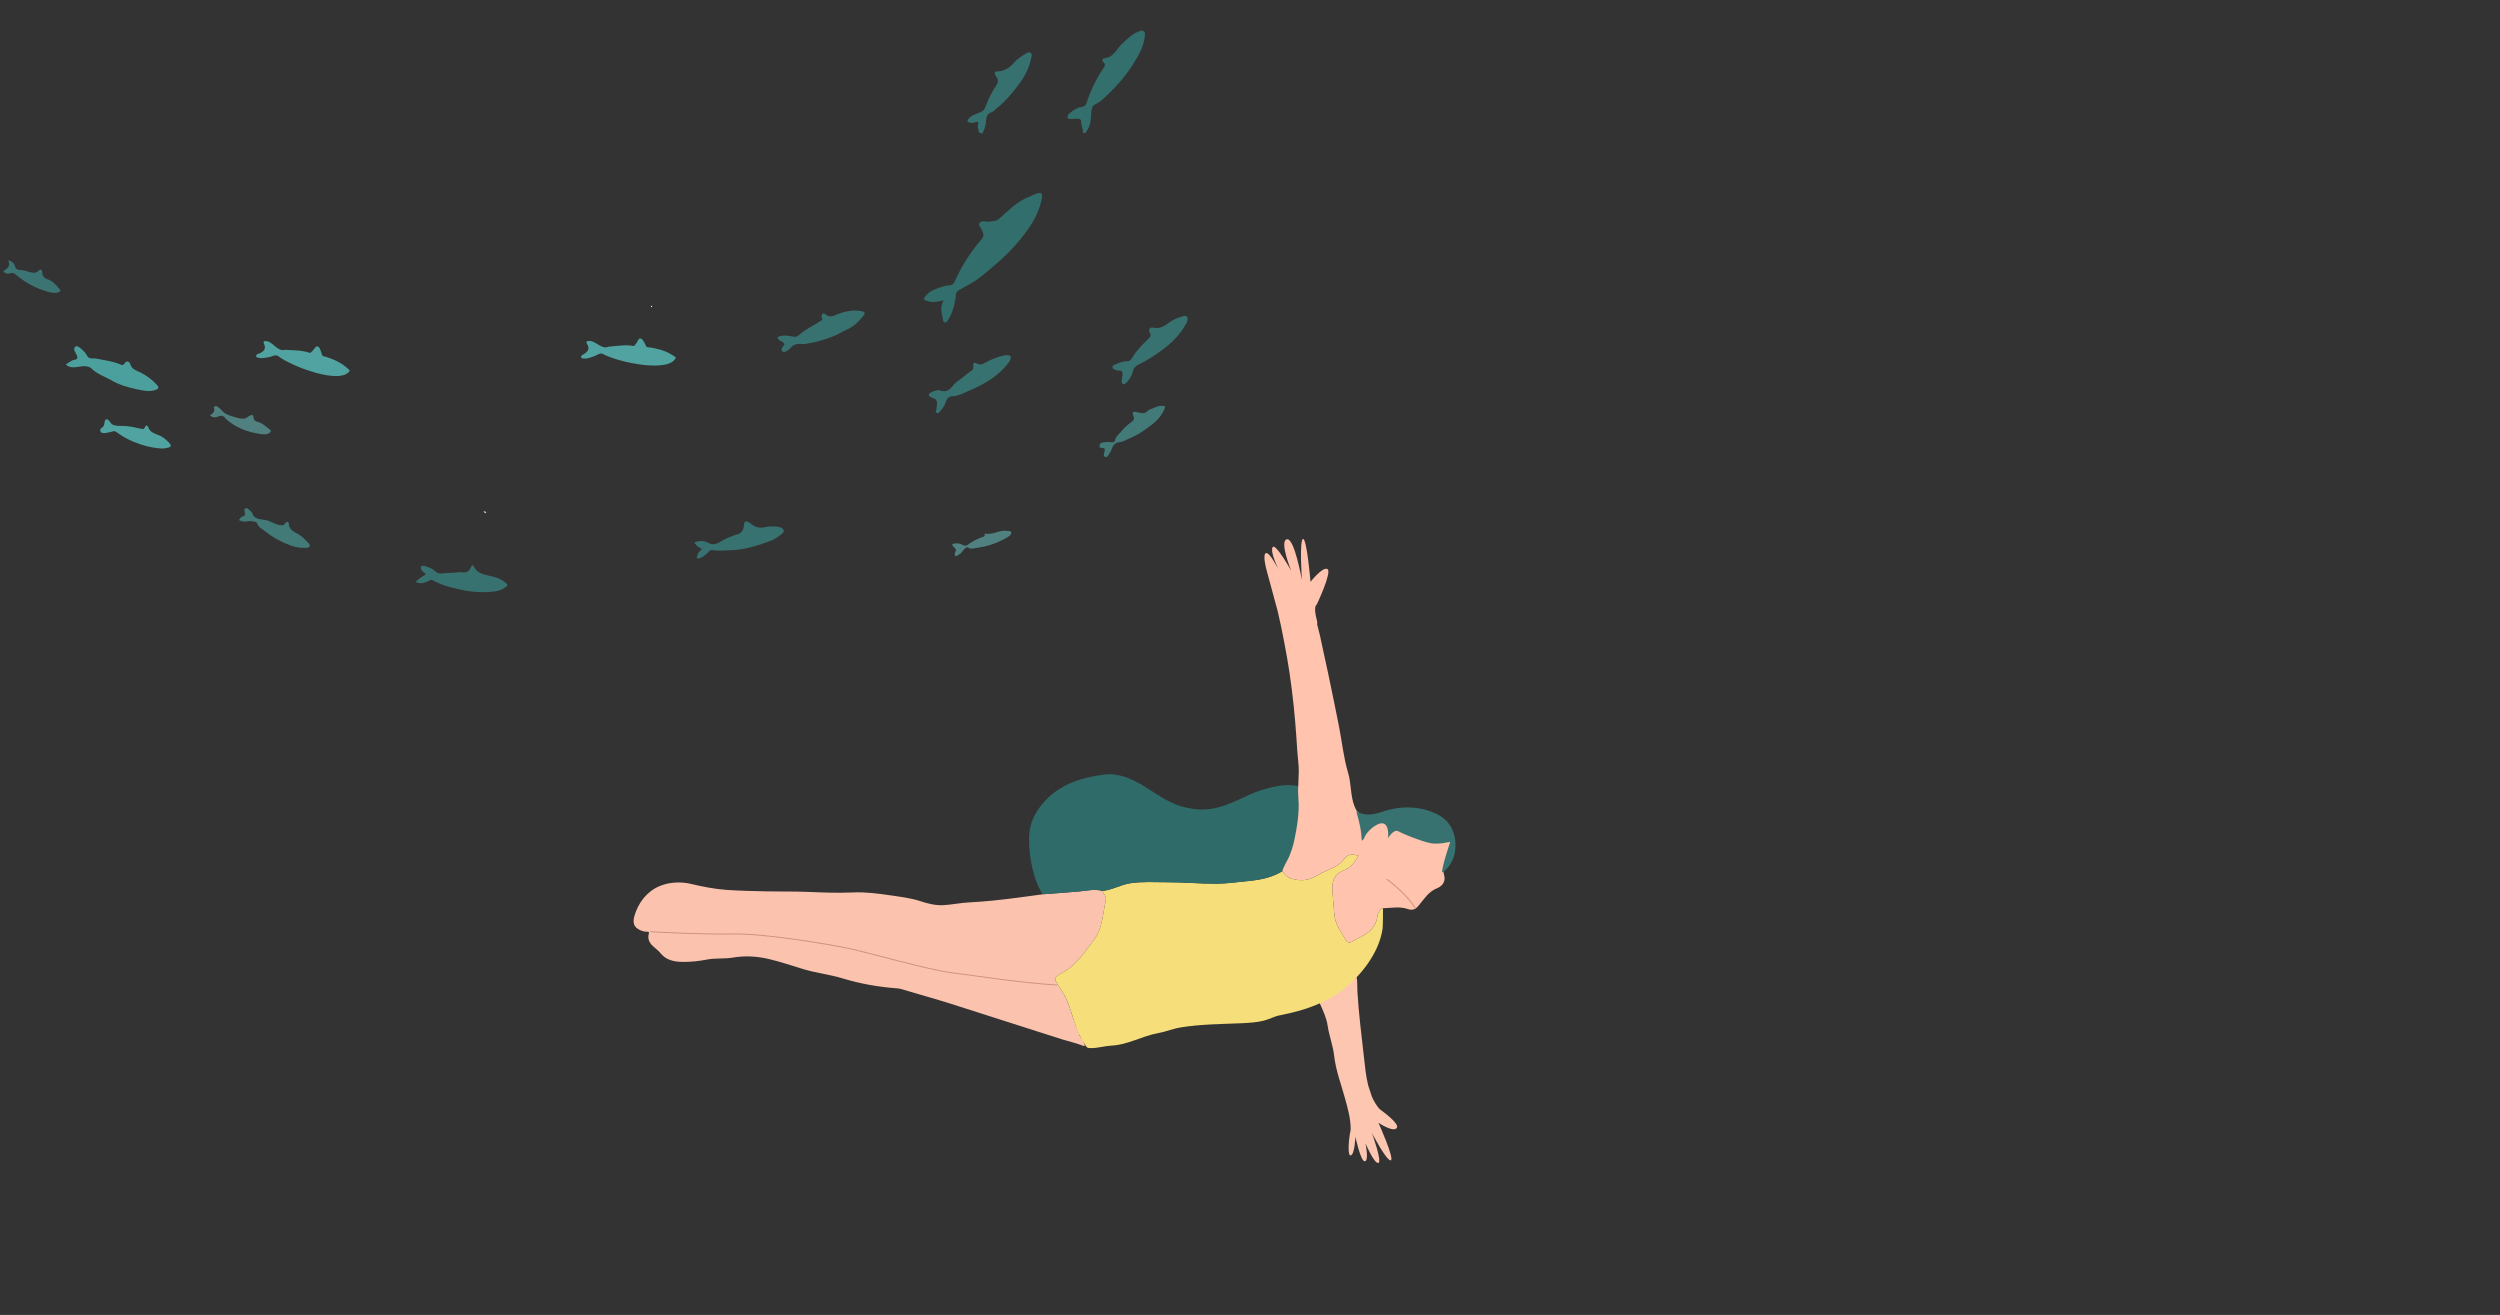 ﻿<?xml version="1.0" encoding="utf-8"?><svg preserveAspectRatio="xMidYMid meet" width="1270" height="668" viewBox="0 0 1270 668" style="width:100%;height:100%" xmlns="http://www.w3.org/2000/svg"><rect x="0" y="0" width="1270" height="668" fill="#333333" stroke="none"/><defs><animate repeatCount="indefinite" dur="3.003s" begin="0s" p3:href="#_R_G_L_1_G" fill="freeze" attributeName="opacity" keyTimes="0;0.256;0.478;0.778;0.989;1" values="0;1;1;1;0;0" keySplines="0.167 0.167 0.833 0.833;0.167 0.167 0.833 0.833;0.167 0.167 0.833 0.833;0.167 0.167 0.833 0.833;0 0 0 0" xmlns:p3="http://www.w3.org/1999/xlink" /><animateMotion repeatCount="indefinite" dur="3.003s" begin="0s" p3:href="#_R_G_L_1_G" fill="freeze" keyTimes="0;0.967;1" path="M68.54 225.8 C338.87,377.8 467.54,344.13 638.54,331.8 C638.54,331.8 638.54,331.8 638.54,331.8 " keyPoints="0;1;1" keySplines="0.167 0.167 0.833 0.833;0 0 0 0" xmlns:p3="http://www.w3.org/1999/xlink" /><animateTransform repeatCount="indefinite" dur="3.003s" begin="0s" p3:href="#_R_G_L_1_G" fill="freeze" attributeName="transform" type="rotate" additive="sum" keyTimes="0;0.967;1" values="36;0;0" keySplines="0.167 0.167 0.833 0.833;0 0 0 0" xmlns:p3="http://www.w3.org/1999/xlink" /><animateTransform repeatCount="indefinite" dur="3.003s" begin="0s" p3:href="#_R_G_L_1_G" fill="freeze" attributeName="transform" type="scale" additive="sum" keyTimes="0;1" values="2 2;2 2" keySplines="0 0 1 1" xmlns:p3="http://www.w3.org/1999/xlink" /><animateTransform repeatCount="indefinite" dur="3.003s" begin="0s" p3:href="#_R_G_L_1_G" fill="freeze" attributeName="transform" type="translate" additive="sum" keyTimes="0;1" values="-317.04 -166.8;-317.04 -166.8" keySplines="0 0 1 1" xmlns:p3="http://www.w3.org/1999/xlink" /><animate attributeType="XML" attributeName="opacity" dur="3s" p3:href="#time_group" xmlns:p3="http://www.w3.org/1999/xlink" /></defs><g id="_R_G"><g id="_R_G_L_1_G"><g id="_R_G_L_1_G_L_0_G"><path id="_R_G_L_1_G_L_0_G_D_0_P_0" fill="#fbc3ae" fill-opacity="1" fill-rule="nonzero" d=" M245.67 259.72 C246.33,259.75 247.01,259.75 246.99,260.7 C246.33,260.67 245.85,260.4 245.67,259.72z " /><path id="_R_G_L_1_G_L_0_G_D_1_P_0" fill="#326e6c" fill-opacity="1" fill-rule="nonzero" d=" M479.32 152.57 C475.55,153.47 472.23,154.13 469.23,151.98 C470.83,148.52 474.2,147.07 477.72,145.96 C479.27,145.48 480.86,144.99 482.54,144.9 C484.74,144.79 485.08,142.67 485.75,141.27 C489.21,134.1 493.4,127.47 498.68,121.49 C500.32,119.63 499.34,117.68 498.26,115.93 C497.75,115.13 497.03,114.3 497.51,113.43 C498.04,112.49 499.22,112.24 500.25,112.46 C501.99,112.83 503.69,112.43 505.37,112.23 C506.41,112.1 507.3,111.34 508.24,110.51 C512.68,106.63 516.83,102.3 522.56,100.06 C524.03,99.49 525.45,98.68 527,98.21 C528.82,97.67 529.66,98.36 529.36,100.15 C528.31,106.32 525.65,111.79 521.99,116.81 C517.29,123.28 511.95,129.13 505.81,134.3 C501.42,138 497.23,141.89 492.11,144.64 C490.35,145.59 488.55,146.54 486.85,147.58 C485.27,148.54 485.59,150.68 485.31,152.26 C484.62,156.08 483.51,159.66 481.39,162.92 C481.03,163.49 480.51,163.73 479.97,163.83 C479.76,163.88 479.26,163.38 479.2,163.08 C478.57,159.69 477.23,156.3 479.32,152.57z " /><path id="_R_G_L_1_G_L_0_G_D_2_P_0" fill="#336f6d" fill-opacity="1" fill-rule="nonzero" d=" M581.67 17.11 C581.44,23.17 578.48,27.99 575.47,32.8 C571.94,38.45 567.58,43.46 562.79,48 C560.89,49.8 558.93,51.81 556.35,52.98 C554.7,53.72 554.46,55.54 554.35,57.38 C554.15,60.53 554.12,63.8 552.04,66.51 C551.65,67.01 551.51,67.86 550.66,67.66 C549.77,67.45 550.21,66.62 550.1,66.06 C549.79,64.53 549.15,63.1 549.14,61.5 C549.14,60.41 548.19,60.39 547.38,60.38 C546.36,60.36 545.32,60.28 544.32,60.43 C543.4,60.58 542.5,60.34 542.32,59.63 C542.15,58.95 542.72,58.1 543.36,57.55 C545.19,55.97 547.24,54.66 549.61,54.29 C551.2,54.04 551.72,53.19 552.12,51.92 C554.11,45.7 556.96,39.91 560.63,34.5 C561.18,33.69 561.75,32.53 560.53,31.55 C559.48,30.72 560.26,29.61 560.9,29.58 C565.73,29.32 567.14,24.92 569.97,22.29 C572.85,19.61 575.59,16.74 579.51,15.62 C580.61,15.31 581.53,15.93 581.67,17.11z " /><path id="_R_G_L_1_G_L_0_G_D_3_P_0" fill="#4ba09d" fill-opacity="1" fill-rule="nonzero" d=" M33.46 185.2 C33.35,185.1 36.41,183.19 36.73,183.06 C37.81,182.61 39.24,182.86 39.31,181.64 C39.41,179.9 36.39,177.7 38.4,176.02 C39.03,175.5 40.49,176.46 41.32,177.25 C42.43,178.28 43.54,179.3 44.24,180.72 C45.2,182.66 47.28,181.87 48.82,182.16 C52.88,182.94 56.98,183.44 60.85,185.02 C61.55,185.3 62.45,185.92 63.24,184.64 C64.2,183.1 65.75,183.47 66.17,184.96 C67,187.86 69.6,188.27 71.66,189.36 C74.72,190.96 77.4,192.93 79.71,195.51 C81.16,197.12 80.24,197.67 78.86,198.13 C75.74,199.17 72.63,198.37 69.6,197.76 C65.15,196.86 60.76,195.58 56.8,193.31 C53.38,191.36 49.57,190.16 46.59,187.32 C44.31,185.15 41.27,186.29 38.49,186.54 C36.73,186.7 34.97,186.61 33.46,185.2z " /><path id="_R_G_L_1_G_L_0_G_D_4_P_0" fill="#36716f" fill-opacity="1" fill-rule="nonzero" d=" M491.37 61.52 C492.64,58.7 495.39,58.1 497.89,57.1 C499.25,56.56 500.09,55.85 500.7,54.12 C502.04,50.32 503.94,46.62 506.2,43.27 C507.53,41.29 506.88,40.02 505.94,38.68 C504.87,37.17 505.26,36.29 506.85,36.24 C510.46,36.13 512.93,34.33 515.2,31.73 C516.92,29.76 519.17,28.33 521.47,27.04 C522.18,26.63 522.87,26.3 523.65,26.91 C524.38,27.48 524.1,28.27 523.98,28.91 C522.91,34.75 520.14,39.73 516.43,44.35 C513.42,48.12 510.43,51.87 506.56,54.81 C505.54,55.58 504.83,56.71 503.48,57.13 C501.51,57.72 500.97,59.59 500.92,61.23 C500.87,63.17 500.43,64.91 499.61,66.6 C499.37,67.08 499.35,68.07 498.56,67.76 C498.04,67.55 497.04,67.41 497.1,66.43 C497.18,65.42 496.41,64.56 496.83,63.42 C497.19,62.46 497.01,61.53 495.39,62.1 C494.02,62.59 492.49,62.79 491.37,61.52z " /><path id="_R_G_L_1_G_L_0_G_D_5_P_0" fill="#387270" fill-opacity="1" fill-rule="nonzero" d=" M568.35 188.24 C567.97,188.27 567.59,188.31 567.23,188.18 C566.8,188.03 566.46,187.63 566.01,187.59 C565.9,187.58 565.78,187.59 565.68,187.55 C565.59,187.51 565.52,187.42 565.46,187.33 C565.04,186.69 564.99,185.92 565.76,185.54 C568,184.45 570.25,183.48 572.76,183.5 C574.18,183.52 574.76,182.37 575.21,181.62 C577.43,177.93 580.43,174.96 583.47,172.02 C584.42,171.1 584.94,170.28 584.1,169.01 C583.66,168.34 583.6,167.39 584.09,166.81 C584.58,166.23 585.41,166.34 586.26,166.53 C589.16,167.16 591.48,165.59 593.65,164.05 C595.62,162.64 597.68,161.57 600,160.97 C601.1,160.69 602.52,159.94 603.18,161.14 C603.58,161.87 603.17,163.34 602.68,164.23 C599.85,169.37 596.04,173.53 591.28,177.12 C587.19,180.2 583.03,182.96 578.44,185.19 C577.08,185.85 575.87,186.81 575.49,188.67 C575.09,190.66 573.93,192.46 572.58,194.01 C572.06,194.6 570.95,195.41 570.55,195.22 C569.86,194.88 569.69,193.8 569.87,192.88 C570.02,192.1 570.16,191.32 570.28,190.53 C570.42,189.64 570.19,188.52 569.18,188.27 C568.92,188.21 568.63,188.22 568.35,188.24z " /><path id="_R_G_L_1_G_L_0_G_D_6_P_0" fill="#387270" fill-opacity="1" fill-rule="nonzero" d=" M407.4 174.84 C405.08,174.38 402.99,174.99 401.36,176.98 C401.16,177.22 400.87,177.39 400.65,177.61 C399.72,178.56 398.22,179.16 397.4,178.51 C396.6,177.88 397.25,176.39 398.11,175.57 C399.03,174.7 398,174.35 397.72,173.86 C397.37,173.26 396.46,173.56 395.99,172.85 C395.69,172.39 394.86,172.15 395.07,171.46 C395.22,170.94 395.87,170.84 396.44,170.71 C398.57,170.24 400.66,170.5 402.72,170.99 C403.94,171.27 404.97,171.05 405.81,170.26 C408.95,167.3 412.96,165.68 416.46,163.29 C417.28,162.73 418.16,162.55 417.45,161.25 C417.11,160.62 417.4,159.72 417.99,159.34 C418.58,158.96 419.15,159.55 419.67,159.94 C421.19,161.07 422.64,160.84 424.37,160.09 C428.57,158.26 432.96,157.21 437.63,158.07 C439.78,158.46 439.42,159.58 438.45,160.7 C436.05,163.48 433.54,166.03 429.96,167.54 C427.8,168.45 425.77,169.85 423.55,170.75 C418.79,172.68 413.85,174.05 408.75,174.76 C408.35,174.81 407.95,174.81 407.4,174.84z " /><path id="_R_G_L_1_G_L_0_G_D_7_P_0" fill="#387270" fill-opacity="1" fill-rule="nonzero" d=" M211.17 295.6 C212.45,294.19 213.81,293.29 215.24,292.49 C216.06,292.03 216.59,291.49 215.47,290.85 C214.24,290.15 213.39,288.56 213.91,287.87 C214.72,286.79 216.35,287.74 217.51,288.13 C218.82,288.58 220.1,289.2 221.14,290.23 C223.1,292.17 225.6,291.01 227.81,291.06 C230.34,291.13 232.88,290.48 235.46,290.76 C237.46,290.98 238.55,289.72 239.31,288.06 C239.56,287.49 240.14,286.65 240.57,287.56 C242.61,291.92 246.81,291.95 250.61,292.96 C252.97,293.6 255.29,294.52 257.12,296.3 C257.87,297.03 258.03,297.32 256.94,298.2 C254.54,300.1 251.71,300.49 248.98,300.68 C244.54,300.99 240,300.76 235.64,299.88 C230.29,298.79 224.89,297.6 220.04,294.92 C219.17,294.43 218.91,294.47 218.1,294.9 C215.99,296.01 213.75,296.96 211.17,295.6z " /><path id="_R_G_L_1_G_L_0_G_D_8_P_0" fill="#387270" fill-opacity="1" fill-rule="nonzero" d=" M476.24 198.2 C477.01,197.97 477.73,198.48 478.38,198.62 C482.7,199.52 483.77,195.38 486.37,193.72 C488.72,192.22 490.68,190.1 493.04,188.63 C494.23,187.89 494.61,187.13 494.43,186.01 C494.11,184.03 495.37,184.12 496.37,184.68 C497.81,185.49 498.94,185.11 500.18,184.42 C503.53,182.57 507.03,181.07 510.85,180.45 C511.79,180.3 513.25,180.51 513.43,181.07 C513.67,181.86 513.19,183.09 512.64,183.86 C510.26,187.13 507.37,189.9 504.02,192.19 C500.61,194.5 497.01,196.5 493.24,198.05 C490.16,199.32 487.17,201.17 483.77,201.31 C481.36,201.4 480.78,203.29 480.29,204.66 C479.57,206.66 478.48,208.13 477.01,209.52 C476.55,209.96 476.3,210.12 475.9,209.77 C475.62,209.51 474.98,209.27 475.49,208.64 C475.63,208.47 475.72,208.21 475.71,207.99 C475.66,205.77 477.35,203.26 473.48,202 C471.04,201.2 471.33,199.94 473.79,198.94 C474.58,198.63 475.43,198.44 476.24,198.2z " /><path id="_R_G_L_1_G_L_0_G_D_9_P_0" fill="#50a3a0" fill-opacity="1" fill-rule="nonzero" d=" M86.14 225.17 C84.36,223.1 82.19,221.6 79.71,220.7 C77.75,219.99 76.14,219.24 75.38,217.13 C75.24,216.74 74.29,215.12 73.6,217.08 C73.29,217.94 72.75,218.06 71.72,217.83 C68.66,217.15 65.53,216.37 62.42,216.36 C60.65,216.35 58.45,216.52 56.9,215.5 C56.1,214.97 55.53,213.39 54.66,213.1 C53.27,212.62 53.17,214.18 53.02,215.15 C52.84,216.31 52.57,216.52 51.91,217.19 C51.38,217.73 50.57,217.83 51.01,219.09 C51.61,220.8 54.75,219.69 55.93,219.51 C56.92,219.37 57.88,218.59 59.06,219.45 C61.79,221.43 64.68,223.13 67.85,224.42 C72.57,226.33 77.38,227.67 82.74,227.87 C83.47,227.75 84.51,227.68 85.48,227.4 C86.72,227.04 87.3,226.52 86.14,225.17z " /><path id="_R_G_L_1_G_L_0_G_D_10_P_0" fill="#3b7472" fill-opacity="1" fill-rule="nonzero" d=" M4.08 132.24 C6.15,132.65 7.27,133.77 7.7,135.46 C8.2,137.4 10.2,137.11 11.17,137.21 C12.95,137.38 14.45,138.19 16.11,138.43 C17.16,138.58 18.38,138.8 19.4,137.69 C20.28,136.74 21.47,136.6 21.49,138.47 C21.51,140.34 22.59,141.3 24.16,141.86 C26.75,142.78 28.5,144.71 30.17,146.73 C30.76,147.45 31.12,148.04 29.69,148.5 C27.23,149.29 24.93,148.38 22.82,147.73 C17.55,146.13 12.75,143.42 8.49,139.86 C7.43,138.96 6.48,138.29 4.89,138.91 C3.82,139.33 2.53,138.92 1.65,137.74 C3.52,136.42 5.8,135.24 4.08,132.24z " /><path id="_R_G_L_1_G_L_0_G_D_11_P_0" fill="#427a78" fill-opacity="1" fill-rule="nonzero" d=" M590.25 206.16 C588.04,206.05 586.27,207.33 584.29,207.95 C582.81,208.42 582.05,210.27 580.21,209.87 C579.29,209.66 578.33,209.61 577.43,209.35 C575.25,208.7 575.11,209.87 575.77,211.34 C576.45,212.84 576.01,213.47 574.72,214.41 C572.67,215.89 570.74,217.66 569.17,219.64 C568.19,220.86 566.73,221.84 566.46,223.5 C566.44,223.63 566.43,223.76 566.38,223.88 C566.31,224.07 566.17,224.22 566.01,224.33 C565.44,224.74 564.67,224.72 563.98,224.62 C562.41,224.38 561.17,224.58 559.63,224.89 C558.49,225.13 558.94,226.15 558.45,226.69 C558.25,226.9 559.07,227.61 559.61,227.57 C561.43,227.45 561.45,228.34 561.04,229.71 C560.8,230.49 560.39,231.59 561.31,232.05 C562.32,232.56 562.84,231.52 563.3,230.79 C563.81,229.97 564.37,229.15 564.68,228.25 C565.1,227 565.76,225.8 566.93,225.13 C567.75,224.66 568.69,224.73 569.59,224.48 C570.59,224.2 571.55,223.75 572.49,223.31 C574.97,222.13 577.58,221.08 579.85,219.5 C584.43,216.32 589.29,213.44 591.5,207.78 C592.24,205.89 591.27,206.22 590.25,206.16z " /><path id="_R_G_L_1_G_L_0_G_D_12_P_0" fill="#427a78" fill-opacity="1" fill-rule="nonzero" d=" M157.08 276.28 C155.66,274.9 154.39,273.36 152.74,272.14 C150.5,270.47 147.01,269.85 146.72,266.21 C146.55,264.09 144.98,265.66 144.94,265.74 C143.74,268.54 138.36,265.3 136.56,264.61 C134.05,263.65 129.3,264.36 128.33,261.09 C128.08,260.22 127.2,259.46 126.44,258.86 C126,258.51 125.5,257.77 124.64,258.31 C123.79,258.84 124.1,259.38 124.33,260.1 C124.67,261.16 124.65,262.11 123.14,262.39 C122.29,262.54 122,263.51 121.37,264.18 C122.61,264.83 123.78,265.08 124.93,264.91 C126.86,264.62 128.72,264.53 130.5,265.49 C131.03,267.82 133.21,268.69 134.78,269.96 C138.55,273.01 142.84,275.34 147.38,277.01 C150.02,277.99 152.9,278.49 155.85,278.31 C157.61,278.2 157.55,276.74 157.08,276.28z " /><path id="_R_G_L_1_G_L_0_G_D_13_P_0" fill="#387270" fill-opacity="1" fill-rule="nonzero" d=" M397.54 268.52 C397.29,268.31 396.95,268.11 396.53,267.93 C395.25,267.38 393.36,267.48 391.97,267.44 C390.37,267.39 389.15,267.73 387.63,267.98 C385.07,268.38 382.75,267.28 380.86,265.63 C380.68,265.48 380.47,265.36 380.26,265.25 C378.93,264.6 378.14,264.62 377.99,266.5 C377.84,268.46 377.3,270.42 375.13,271.28 C374.98,271.32 374.83,271.36 374.68,271.4 C371.49,272.37 368.48,273.61 365.6,275.39 C364.09,276.33 362.11,277.09 359.82,275.76 C357.85,274.61 355.23,274.52 352.7,275.6 C353.59,276.76 354.21,277.81 355.46,278.25 C356.53,278.62 356.67,279.14 355.68,279.84 C354.85,280.42 354.58,281.4 354.21,282.25 C353.84,283.07 353.61,283.98 355.24,283.61 C356.75,283.27 357.73,282.32 358.88,281.42 C359.79,280.71 360.44,279.2 361.93,279.45 C364.85,279.93 367.74,279.59 370.65,279.54 C377.94,279.43 384.68,277.23 391.34,274.8 C393.48,274.02 395.09,272.78 396.91,271.47 C398.28,270.47 398.6,269.39 397.54,268.52z " /><path id="_R_G_L_1_G_L_0_G_D_14_P_0" fill="#508180" fill-opacity="1" fill-rule="nonzero" d=" M137.26 218.39 C135.32,216.94 133.6,215.08 131.17,214.38 C129.94,214.03 128.95,213.78 128.79,212.1 C128.52,209.27 125.92,211.96 124.97,212.39 C123.09,213.23 119.82,212.05 117.96,211.48 C115.58,210.75 114.03,210.18 112.49,208.32 C111.89,207.59 111.09,206.98 110.28,206.47 C109.54,206.01 108.51,206.53 108.71,207.16 C109.41,209.28 107.95,210.11 106.67,211 C107.94,212.22 109.35,212.23 110.67,211.64 C112.42,210.87 113.72,211.16 114.73,212.76 C119.68,217.26 125.63,219.48 132.13,220.46 C133.51,220.67 134.91,220.87 136.3,220.28 C137.25,219.89 138.01,218.94 137.26,218.39z " /><path id="_R_G_L_1_G_L_0_G_D_15_P_0" fill="#508180" fill-opacity="1" fill-rule="nonzero" d=" M513.7 270.4 C513.51,269.55 511.92,269.85 510.95,269.66 C510.5,269.57 510.01,269.6 509.54,269.65 C506.55,269.96 503.79,271.68 500.67,271.11 C500.12,271.01 500.14,271.31 500.2,271.59 C500.45,272.7 499.56,272.63 498.95,272.85 C496.33,273.83 493.84,275.02 491.62,276.75 C490.66,277.55 489.61,277.18 488.77,276.69 C487.56,275.99 486.41,275.96 485.06,276.08 C483.03,276.24 483.89,277.17 484.5,277.88 C485.1,278.57 486.1,278.96 485.39,280.17 C484.98,280.86 484.71,281.91 485.3,282.35 C485.91,282.81 486.64,281.92 487.31,281.59 C489.06,280.75 489.44,278.31 491.6,277.96 C493.12,279.29 494.79,278.47 496.39,278.27 C501.84,277.58 506.94,275.77 511.65,273 C512.48,272.51 513.97,271.55 513.7,270.4z " /><path id="_R_G_L_1_G_L_0_G_D_16_P_0" fill="#50a3a0" fill-opacity="1" fill-rule="nonzero" d=" M177.66 188.37 C177.88,188.01 174.66,185.56 174.3,185.31 C173,184.39 171.59,183.64 170.15,182.99 C168.72,182.35 167.26,181.82 165.78,181.33 C164.84,181.02 163.63,181.07 163.46,179.85 C163.36,179.15 162.99,178.46 162.75,177.79 C162.57,177.3 162.38,176.8 162.03,176.41 C161.76,176.11 161.37,175.88 160.97,175.96 C160.61,176.03 160.35,176.32 160.11,176.6 C159.77,176.99 158.01,179.49 157.34,179.25 C153.46,177.85 148.95,177.98 144.7,177.7 C140.96,178.66 139.23,174.25 135.7,173.34 C130.67,172.7 138.62,177.04 131.2,179.77 C130.18,179.83 130.08,180.67 130.18,181.31 C131.98,182.43 135.07,181.79 137.28,181.26 C138.59,180.97 140.07,179.97 141.38,180.95 C147.51,185.82 172.93,195.81 177.66,188.37z " /><path id="_R_G_L_1_G_L_0_G_D_17_P_0" fill="#fcfcfc" fill-opacity="1" fill-rule="nonzero" d=" M331.42 155.29 C331.3,155.55 331.18,155.8 331.04,156.05 C331.04,156.06 330.7,155.95 330.7,155.88 C330.65,155.33 331.04,155.32 331.44,155.31 C331.44,155.31 331.42,155.29 331.42,155.29z " /><path id="_R_G_L_1_G_L_0_G_D_18_P_0" fill="#50a3a0" fill-opacity="1" fill-rule="nonzero" d=" M343.32 181.74 C343.49,181.35 339.93,179.41 339.54,179.21 C338.12,178.51 336.62,177.97 335.09,177.55 C333.59,177.13 332.06,176.83 330.52,176.56 C329.55,176.39 328.36,176.63 328,175.44 C327.8,174.76 327.33,174.14 326.99,173.52 C326.74,173.06 326.48,172.59 326.08,172.26 C325.77,172 325.34,171.84 324.96,171.97 C324.62,172.09 324.4,172.42 324.21,172.73 C323.93,173.17 322.56,175.91 321.86,175.77 C317.82,174.96 313.38,175.77 309.13,176.13 C305.58,177.64 303.21,173.54 299.59,173.17 C294.51,173.29 303.02,176.39 296.1,180.2 C295.1,180.41 295.12,181.25 295.32,181.87 C297.27,182.71 300.23,181.62 302.33,180.76 C303.59,180.28 304.9,179.06 306.34,179.84 C313.13,183.73 339.76,189.81 343.32,181.74z " /></g></g><g id="_R_G_L_0_G" transform=" translate(637.444, 313.178) rotate(-15.145) scale(2, 2) translate(-317.04, -166.8)"><path id="_R_G_L_0_G_D_0_P_0" fill="#fcc6b1" fill-opacity="1" fill-rule="nonzero" d=" M314.93 295.83 C314.38,294.69 314.04,293.47 313.87,292.21 C313.87,292.21 313.72,289.29 313.72,289.29 C313.77,286.82 314.21,284.3 314.57,281.98 C315.4,276.6 316.16,271.1 317.26,265.77 C317.6,264.07 318.31,262.47 318,260.69 C316.13,262.47 313.04,261.72 311.31,263.88 C311.09,264.16 310.32,264.26 309.94,264.11 C307.01,262.96 304.44,264.7 301.7,265.03 C301.89,265.91 302.41,265.86 303.14,265.67 C304,265.44 304.95,265.09 305.8,264.92 C307.01,264.68 307.16,264.96 307.33,266.11 C307.62,268.04 307.98,270.01 307.74,271.96 C307.44,274.55 307.74,277.18 307.34,279.76 C306.76,283.56 307.18,287.35 307.18,291.11 C307.19,293.86 307.21,296.45 306.47,299.04 C305.29,301.28 303.94,305.26 304.78,305.3 C305.86,305.36 307.18,301 307.18,301 C307.18,301 306.81,307.64 307.89,307.69 C308.96,307.75 309.21,303.33 309.21,303.33 C309.21,303.33 309.98,308.92 311.06,308.98 C312.13,309.04 311.48,301.23 311.48,301.23 C311.48,301.23 313.21,309.1 314.28,309.16 C315.36,309.22 313.76,299.14 313.76,299.14 C313.76,299.14 316.8,302.64 317.94,301.59 C318.76,300.83 316.34,297.58 314.93,295.83z " /><path id="_R_G_L_0_G_D_1_P_0" fill="#fbc3ae" fill-opacity="1" fill-rule="nonzero" d=" M246.41 258.49 C246.48,258.65 246.56,258.8 246.63,258.96 C246.87,259.49 246.89,260.09 246.88,260.68 C246.88,260.7 246.88,260.74 246.86,260.76 C246.81,260.85 246.68,260.8 246.6,260.75 C246.07,260.39 245.53,260.03 244.99,259.66 C243.99,258.99 242.92,258.44 241.89,257.79 C233.55,252.46 225.28,247.01 216.95,241.67 C213.21,239.26 209.37,237.02 205.59,234.66 C205.14,234.38 204.69,234.25 204.21,234.07 C199.94,232.54 195.84,230.6 192,228.2 C189.09,226.37 185.89,225.12 182.98,223.32 C180.42,221.73 177.92,220.03 175.27,218.59 C172.55,217.11 169.65,216.1 166.49,215.8 C164.31,215.6 162.18,214.72 159.99,214.56 C157.96,214.41 156.03,214.12 154.06,213.58 C151.81,212.97 149.9,212.04 148.96,209.86 C148.19,208.08 146.01,206.65 147.49,204.2 C147.77,203.73 146.81,203.74 146.43,203.52 C144.4,202.37 143.86,201.04 145.03,199.1 C146.87,196.06 149.74,193.89 153.11,193.42 C155.65,193.05 158.56,193.6 160.98,194.91 C163.75,196.42 166.56,197.8 169.53,198.83 C172.77,199.95 176.07,200.9 179.36,201.87 C182.59,202.82 185.86,203.62 189.07,204.63 C192.77,205.79 196.48,206.97 200.27,207.81 C203.38,208.5 206.38,209.77 209.2,210.99 C211.49,211.99 214.01,212.98 216.24,214.46 C217.83,215.52 219.68,216.53 221.57,216.92 C223.65,217.35 225.81,217.47 227.91,217.92 C231.97,218.8 236.03,219.44 240.14,219.99 C242.34,220.28 244.54,220.57 246.74,220.86 C249.76,221.43 252.77,222.05 255.8,222.57 C257.73,222.9 259.71,222.93 261.45,223.96 C261.53,224.8 262.16,225.54 261.66,226.49 C260,229.68 259.04,233.25 255.92,235.59 C253.01,237.77 250.36,240.3 246.71,241.24 C243.62,242.04 243.61,242.04 244.59,244.83 C244.61,244.9 244.58,244.99 244.61,245.06 C245.48,247.2 245.67,249.51 245.78,251.79 C245.84,252.93 245.88,254.07 245.99,255.21 C246.05,255.79 246.16,256.37 246.23,256.95 C246.29,257.43 246.22,257.94 246.38,258.4 C246.39,258.43 246.4,258.46 246.41,258.49z " /><path id="_R_G_L_0_G_D_2_P_0" fill="#f6df7b" fill-opacity="1" fill-rule="nonzero" d=" M246.43 258.62 C246.42,258.59 246.42,258.56 246.41,258.53 C246.08,257.05 245.96,255.52 245.89,254 C245.74,250.99 245.77,247.89 244.61,245.06 C244.58,244.99 244.61,244.9 244.59,244.83 C243.61,242.04 243.61,242.04 246.71,241.24 C250.36,240.3 253.01,237.77 255.92,235.59 C259.04,233.25 260,229.68 261.66,226.49 C262.16,225.54 261.53,224.8 261.45,223.96 C263.87,224.42 266.24,223.65 268.75,223.93 C271.89,224.28 274.74,225.29 277.7,226.08 C281.86,227.19 285.89,228.71 290.06,229.81 C292.59,230.47 295.12,230.75 297.65,231.19 C300.79,231.73 303.85,231.97 306.93,231.06 C307.32,232.8 308.55,233.62 310.12,234.26 C311.89,234.98 313.59,234.9 315.37,234.38 C317.78,233.66 320.65,233.93 322.58,232.37 C324.22,231.04 325.14,231.57 326.56,232.28 C325.16,233.8 323.81,234.79 321.76,234.99 C319.49,235.21 318.36,236.76 317.87,239.15 C317.45,241.13 317.14,243.11 316.77,245.09 C316.28,247.72 317.33,249.99 317.95,252.37 C318.09,252.89 318.61,253.14 319.1,253.01 C321.95,252.24 325.16,252.24 326.89,249.09 C327.37,248.2 327.73,246.95 329.1,246.83 C329.15,246.83 327.86,251.37 327.66,251.8 C326.96,253.4 326.02,254.89 324.9,256.23 C321.01,260.87 315.1,264.28 309.2,265.6 C305.08,266.52 300.92,266.53 296.73,266.24 C295.25,266.13 293.94,266.51 292.48,266.49 C290.66,266.46 288.77,266.08 287,265.69 C281.91,264.55 276.8,263.17 271.6,262.63 C269.7,262.43 267.6,262.7 265.66,262.53 C261.57,262.18 257.53,263.4 253.37,262.49 C251.71,262.13 249.83,262.22 248.08,261.71 C247.33,261.5 247.21,261.31 247.04,260.63 C246.89,259.95 246.6,259.3 246.43,258.62z " /><path id="_R_G_L_0_G_D_3_P_0" fill="#2f6b69" fill-opacity="1" fill-rule="nonzero" d=" M306.93 231.06 C303.85,231.97 300.79,231.73 297.65,231.19 C295.12,230.75 292.59,230.47 290.06,229.81 C285.89,228.71 281.86,227.19 277.7,226.08 C274.74,225.29 271.89,224.28 268.75,223.93 C266.24,223.65 263.87,224.42 261.45,223.96 C259.71,222.94 257.72,222.9 255.8,222.57 C252.77,222.05 249.76,221.43 246.74,220.86 C246.36,220.79 245.96,218.04 245.91,217.61 C245.78,216.32 245.75,215.02 245.8,213.72 C245.89,211.13 246.3,208.54 247.01,206.04 C248.07,202.34 250.41,199.94 253.42,198.06 C258.41,194.96 263.99,194.8 269.58,195.55 C272.11,195.89 274.32,197.16 276.35,198.88 C279.97,201.94 282.45,206.13 286.67,208.61 C289.58,210.33 292.42,211.22 295.89,211.18 C299.75,211.13 303.4,209.94 307.16,209.8 C311.69,209.63 317.25,210.03 319.7,214.42 C319.96,214.9 320.2,215.41 320.28,215.96 C320.35,216.45 320.29,216.95 320.19,217.44 C319.82,219.17 318.9,220.74 317.82,222.13 C316.57,223.72 315.08,225.13 313.42,226.28 C311.83,227.39 309.61,227.93 308.4,229.39 C308.09,229.76 307.39,230.93 306.93,231.06z " /><path id="_R_G_L_0_G_D_4_P_0" fill="#ffc3ae" fill-opacity="1" fill-rule="nonzero" d=" M350.06 234.82 C349.94,234.84 349.81,234.81 349.71,234.75 C349.71,234.06 349.71,233.36 349.71,232.67 C349.71,232.09 349.82,231.59 349.44,231.14 C348.62,230.17 347.69,229.34 346.67,228.56 C345.81,227.91 344.9,227.27 343.87,226.94 C342.09,226.37 340.17,226.76 338.31,226.72 C335.66,226.67 333.3,224.15 331,223 C329.18,222.09 329,221 328.88,219.94 C328.56,217.22 329.62,214.09 329.54,211.35 C329.42,207.31 330.12,203.29 330.39,199.25 C330.7,194.77 330.98,190.29 331.23,185.8 C331.42,182.47 331.59,179.13 331.75,175.8 C331.79,174.83 331.78,173.82 331.8,172.81 C331.93,172.62 332,172.35 332,172 C332,168 333,168 333,168 C333,168 339,161 338,160 C337,159 333,162 333,162 C333,162 335,151 334,151 C333,151 331,161 331,161 C331,161 332,150 330,150 C328,150 329,158 329,158 C329,158 327,150 326,151 C325,152 326,157 326,157 C326,157 325,152 324,152 C323,152 323,156 323,156 C323,156 323,167 323,167 C322.91,171.09 322.3,178.74 321.84,182.69 C321.18,188.31 320.28,193.9 319.16,199.45 C318.73,201.54 318.32,203.59 317.98,205.69 C317.52,208.6 316.17,211.34 315.66,214.26 C315.04,217.74 313.45,221.17 311.86,224.31 C311.22,225.57 310.41,226.77 309.57,227.9 C309.26,228.33 306.85,230.71 306.93,231.06 C307.32,232.8 308.55,233.62 310.12,234.26 C311.89,234.98 313.59,234.9 315.37,234.38 C317.78,233.66 320.65,233.93 322.58,232.37 C324.22,231.04 325.14,231.57 326.57,232.28 C325.16,233.81 323.81,234.79 321.76,234.99 C319.49,235.21 318.37,236.77 317.87,239.15 C317.45,241.13 317.14,243.11 316.77,245.09 C316.28,247.72 317.33,249.99 317.95,252.37 C318.09,252.89 318.61,253.14 319.1,253.01 C321.95,252.24 325.16,252.24 326.89,249.09 C327.37,248.2 327.73,246.95 329.1,246.83 C331.15,247.33 333.39,247.47 335.12,248.67 C336.48,249.62 337.42,248.99 338.26,248.38 C339.9,247.19 341.45,245.82 343.51,245.55 C343.96,245.5 344.4,245.4 344.81,245.21 C345.47,244.9 345.95,244.36 346.18,243.66 C346.42,242.95 346.12,241.93 346.57,241.38 C348.07,239.57 349.06,237.53 350,235.38 C350.08,235.2 350.16,234.99 350.06,234.82z " /><path id="_R_G_L_0_G_D_5_P_0" fill="#387270" fill-opacity="1" fill-rule="nonzero" d=" M329 221 C329,225 329,226 328.38,228.93 C328.41,228.85 328.85,228.67 328.94,228.6 C329.12,228.45 329.23,228.29 329.36,228.11 C329.61,227.77 329.93,227.52 330.28,227.27 C331.1,226.69 332.02,226.24 333,226 C337,225 335,230 335,230 C335,230 337,228 338,229 C339,230 343,233 345,234 C347,235 350,235 350,235 C350,235 346,241 346,242 C348.07,241.41 349.76,239.51 350.58,237.6 C352.04,234.14 351.69,230.23 348.86,227.6 C345.36,224.36 340.63,222.91 335.94,223.11 C334.57,223.17 333.14,223.26 331.8,222.91 C331.13,222.73 329,221.92 329,221z " /><path id="_R_G_L_0_G_D_6_P_0" stroke="#d1907f" stroke-linecap="round" stroke-linejoin="round" fill="none" stroke-width="0.25" stroke-opacity="1" d=" M332 240 C332,240 336,245 337,249 " /><path id="_R_G_L_0_G_D_7_P_0" stroke="#d1907f" stroke-linecap="round" stroke-linejoin="round" fill="none" stroke-width="0.25" stroke-opacity="1" d=" M148 204 C148,204 160,208 168,210 C176,212 191,219 195,221 C199,223 214,232 219,234 C224,236 235,241 244,244 " /></g></g><g id="time_group" /></svg>
